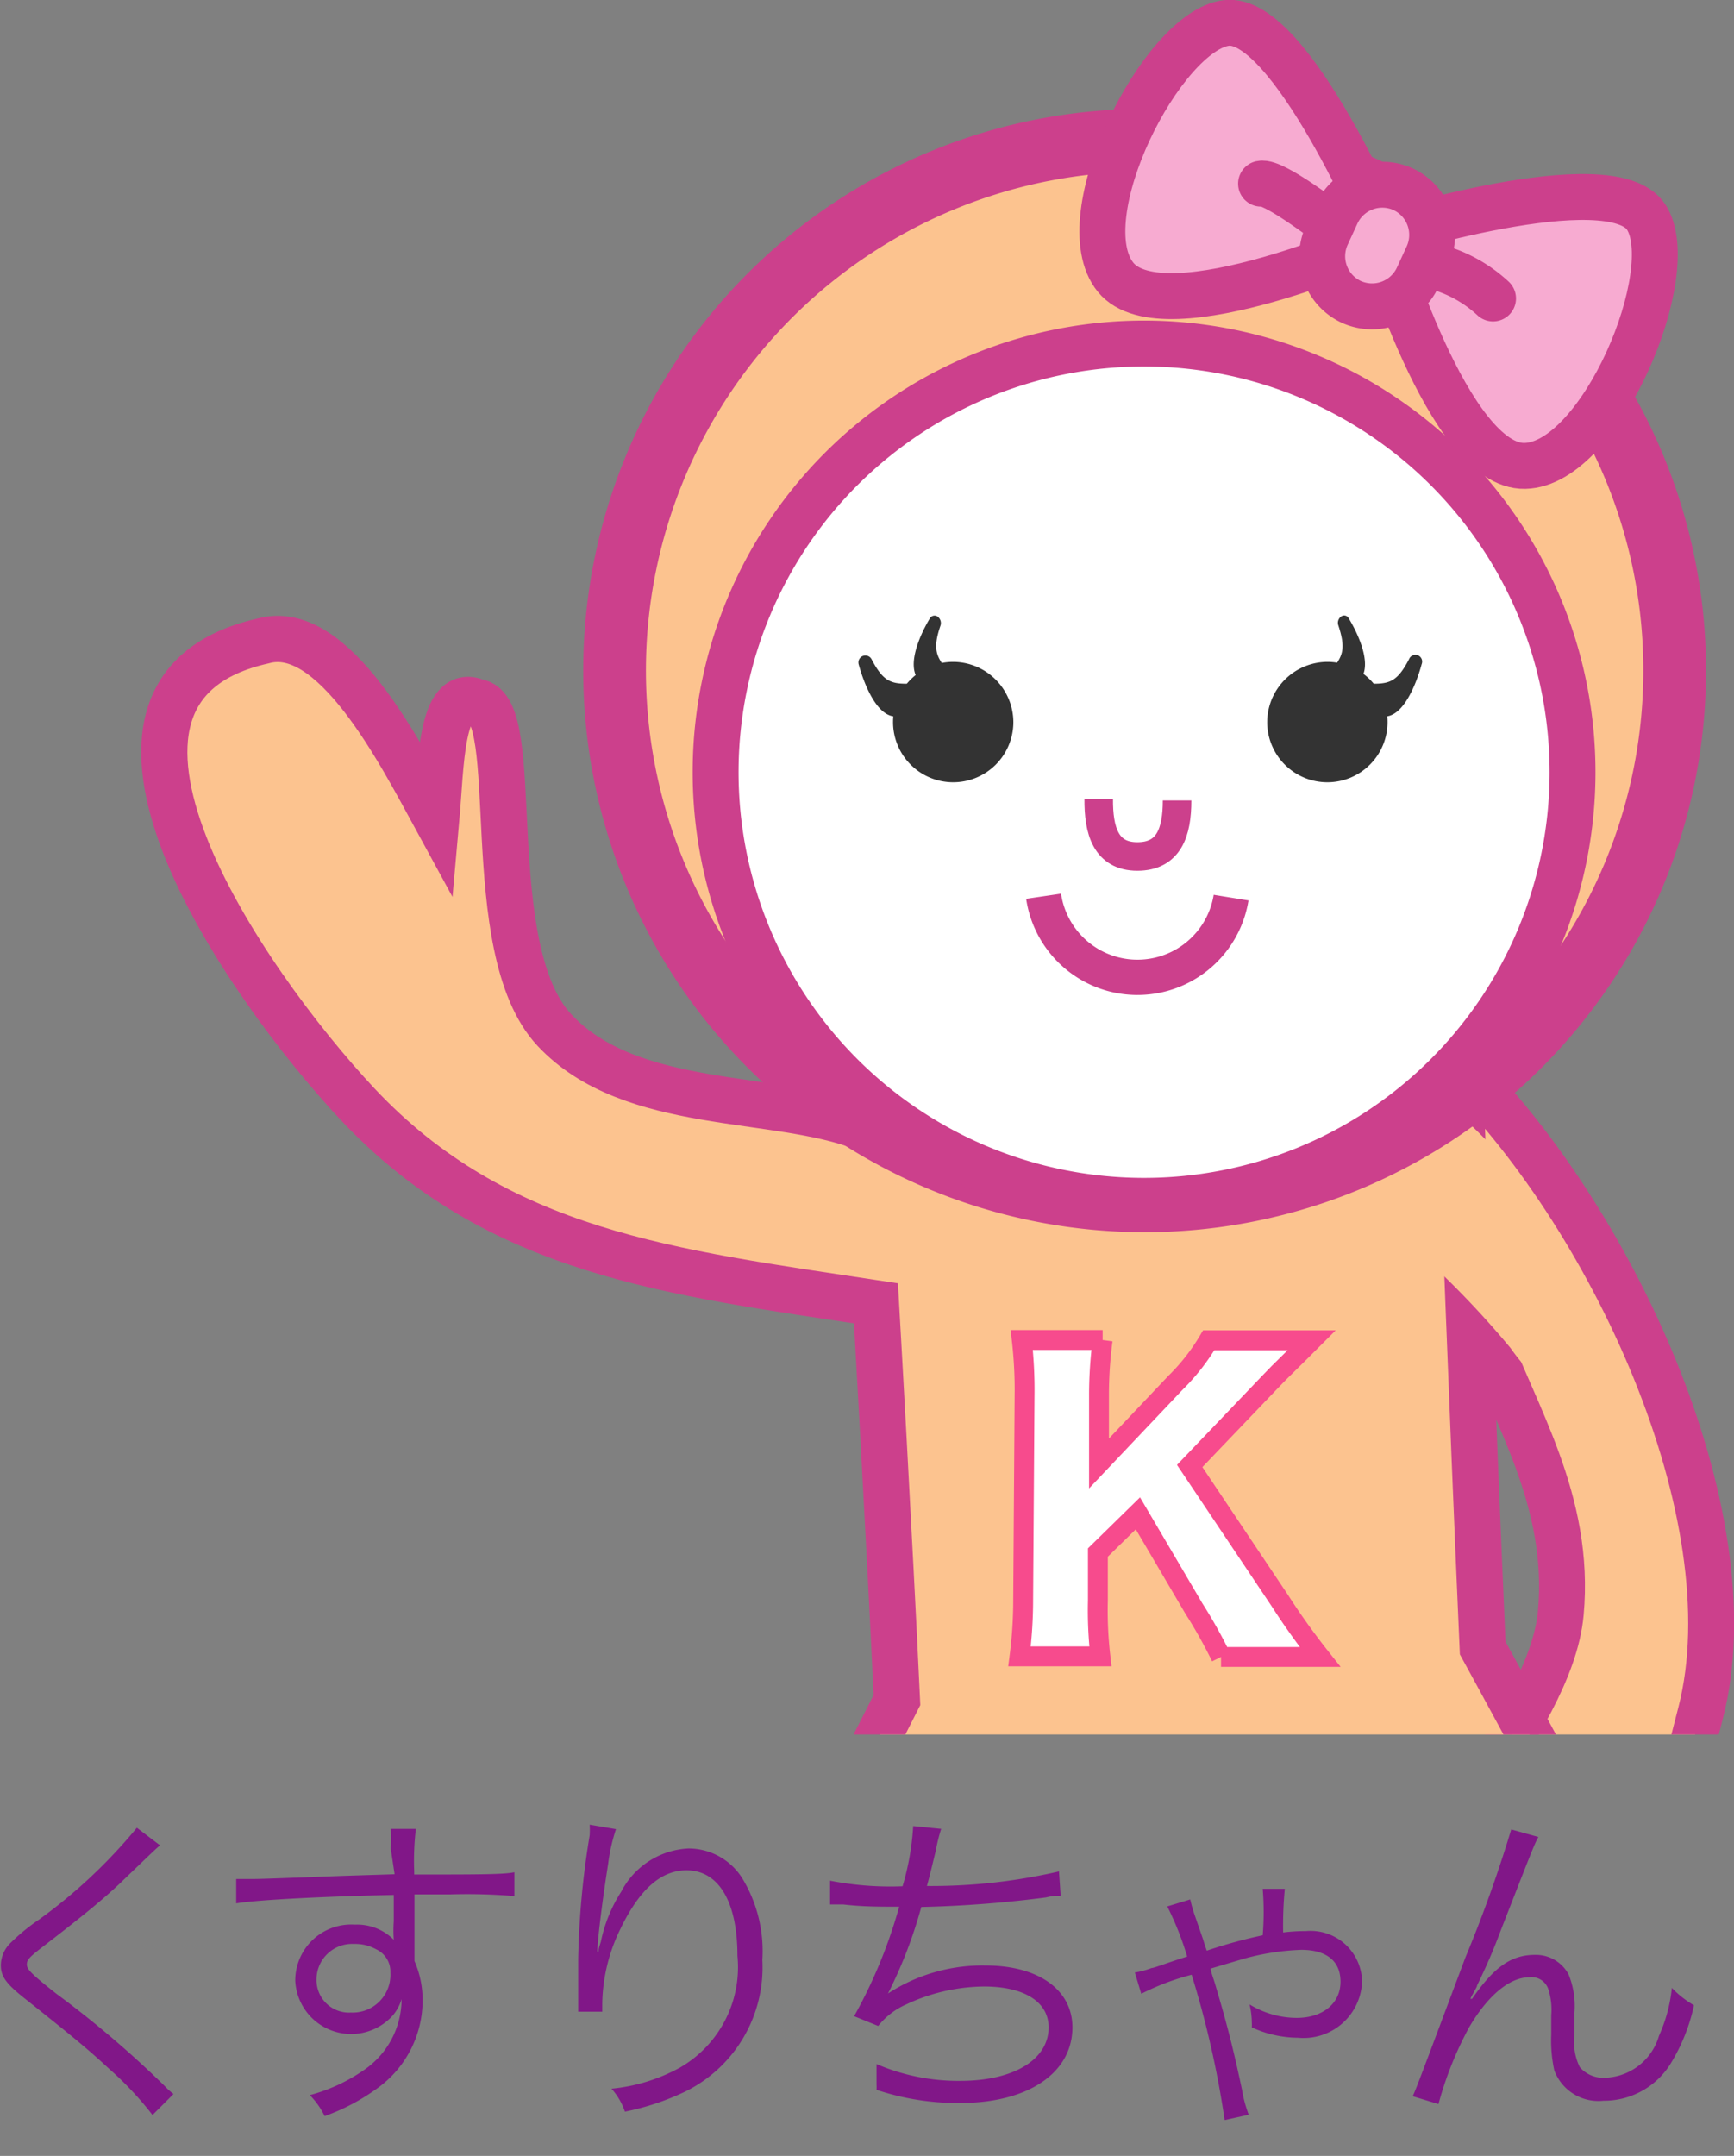 <svg id="illust" xmlns="http://www.w3.org/2000/svg" xmlns:xlink="http://www.w3.org/1999/xlink" width="61.96" height="77" viewBox="0 0 61.96 77">
  <rect x="0" y="0" width="61.96" height="77" fill="#808080" stroke="none"/>
  <defs>
    <style>
      .cls-1, .cls-6 {
        fill: none;
      }

      .cls-2 {
        clip-path: url(#clip-path);
      }

      .cls-3, .cls-4, .cls-5, .cls-8 {
        fill: #fcc38f;
      }

      .cls-11, .cls-12, .cls-13, .cls-14, .cls-3, .cls-4, .cls-6, .cls-8, .cls-9 {
        stroke: #cc408c;
      }

      .cls-3 {
        stroke-width: 1.56px;
      }

      .cls-13, .cls-14, .cls-4, .cls-9 {
        stroke-width: 1.64px;
      }

      .cls-6 {
        stroke-width: 1.65px;
      }

      .cls-11, .cls-12, .cls-7, .cls-9 {
        fill: #fff;
      }

      .cls-7 {
        stroke: #f74b8d;
        stroke-width: 0.71px;
      }

      .cls-8 {
        stroke-width: 2.24px;
      }

      .cls-10 {
        fill: #333;
      }

      .cls-11 {
        stroke-width: 1.02px;
      }

      .cls-12 {
        stroke-width: 1.26px;
      }

      .cls-13, .cls-14 {
        fill: #f7abd1;
      }

      .cls-14 {
        stroke-linecap: round;
      }

      .cls-15 {
        fill: #811788;
      }
    </style>
    <clipPath id="clip-path" transform="translate(-513.34 -237.55)">
      <rect class="cls-1" x="517" y="237" width="59" height="62.5"/>
    </clipPath>
  </defs>
  <title>ベクトルスマートオブジェクト1</title>
  <g class="cls-2">
    <g>
      <path class="cls-3" d="M566.25,311.35c.19,3.71.51,6.41.61,7,.73,4.6,1.55,13.17-4.18,15.39s-6.62-.81-5.29-2.76c2.47-3.61.52-19.5-3.56-19.53" transform="translate(-513.34 -237.55)"/>
      <path class="cls-3" d="M556.32,312.88c-.31,3.71-.36,6.42-.34,7,.11,4.66-.23,13.26-6.2,14.7s-6.45-1.7-4.88-3.45c2.94-3.25,3.14-19.26-.9-19.83" transform="translate(-513.34 -237.55)"/>
      <path class="cls-4" d="M565.26,275.44c5.6,5.36,10.66,16.21,8.85,23.28-1.6,6.21-3.93,16.25-10.48,11.54-2.17-1.41,2.08-3.26,3-5.86-1.54,1.13-2,2.59-2.42,1.26-1-1.41,4.53-6.47,4.9-10.49s-1.64-7.06-2.8-10.22" transform="translate(-513.34 -237.55)"/>
      <g>
        <path class="cls-5" d="M566.32,296.41c-.4-9.12-.73-18.19-.73-18.19l-21.39-.39c-3.13-1.23-8.31-.56-11.05-3.49s-1.06-11.53-2.78-11.72c-1.29-.56-1.27,2.28-1.44,4.18-1.32-2.42-3.68-7.05-6.18-6.36-7.87,1.76-.74,12.16,3.37,16.55,5,5.32,11.2,6,18.52,7.11,0,0,.48,8.37.75,14.17l-7.12,14c6.48,2.71,12.73,4.18,19.21,3.64s11.76-1.59,16.54-4.61C572.09,306.93,567.14,297.91,566.32,296.41Z" transform="translate(-513.34 -237.55)"/>
        <path class="cls-6" d="M566.32,296.41c-.4-9.12-.73-18.19-.73-18.19l-21.39-.39c-3.13-1.23-8.31-.56-11.05-3.49s-1.06-11.53-2.78-11.72c-1.29-.56-1.27,2.28-1.44,4.18-1.32-2.42-3.68-7.05-6.18-6.36-7.87,1.76-.74,12.16,3.37,16.55,5,5.32,11.2,6,18.52,7.11,0,0,.48,8.37.75,14.17l-7.12,14c6.48,2.71,12.73,4.18,19.21,3.64s11.76-1.59,16.54-4.61C572.09,306.93,567.14,297.91,566.32,296.41Z" transform="translate(-513.34 -237.55)"/>
      </g>
      <path class="cls-7" d="M559.08,294.73a24.72,24.72,0,0,0,1.43,2l-3.54,0A17.45,17.45,0,0,0,556,295L554,291.6,552.57,293v1.71a14.23,14.23,0,0,0,.09,2l-2.89,0a15.79,15.79,0,0,0,.13-2l.05-7.3a15.59,15.59,0,0,0-.1-2l2.89,0a15.08,15.08,0,0,0-.13,2v2.41l2.73-2.88a7.43,7.43,0,0,0,1.19-1.52l3.68,0-.42.42-.76.75-.31.32-2.87,3Z" transform="translate(-513.34 -237.55)"/>
      <path class="cls-5" d="M567.31,285.69a33.21,33.21,0,0,0-5.77-5.45l2.43-4.13s5.09,3.72,4.14,5.74S569.05,288.13,567.31,285.69Z" transform="translate(-513.34 -237.55)"/>
      <path class="cls-8" d="M573.18,261.63a18.94,18.94,0,1,1-18.81-19.07A18.93,18.93,0,0,1,573.18,261.63Z" transform="translate(-513.34 -237.55)"/>
      <path class="cls-9" d="M569.53,265.24a15.31,15.31,0,1,1-15.21-15.42A15.31,15.31,0,0,1,569.53,265.24Z" transform="translate(-513.34 -237.55)"/>
      <path class="cls-10" d="M549.55,263.35a2.15,2.15,0,1,1-2.14-2.16A2.16,2.16,0,0,1,549.55,263.35Z" transform="translate(-513.34 -237.55)"/>
      <path class="cls-11" d="M555.4,266.14c0,1.13-.29,2-1.42,2s-1.39-.93-1.38-2.06" transform="translate(-513.34 -237.55)"/>
      <path class="cls-12" d="M557.33,269.61a3.39,3.39,0,0,1-6.7-.05" transform="translate(-513.34 -237.55)"/>
      <path class="cls-10" d="M546,262.25a.25.25,0,0,0-.06-.2.27.27,0,0,0-.19-.08c-.58,0-.86-.09-1.27-.88a.25.25,0,0,0-.31-.11.25.25,0,0,0-.15.29c.08.3.52,1.81,1.28,1.87C545.85,263.19,546,262.41,546,262.25Z" transform="translate(-513.34 -237.55)"/>
      <path class="cls-10" d="M547.13,261.77a.25.25,0,0,0,0-.36c-.36-.44-.45-.74-.18-1.53a.29.29,0,0,0-.11-.31.19.19,0,0,0-.27.06c-.15.24-.86,1.49-.46,2.13C546.43,262.21,547,261.85,547.13,261.77Z" transform="translate(-513.34 -237.55)"/>
      <path class="cls-10" d="M558.62,263.35a2.15,2.15,0,1,0,2.14-2.16A2.16,2.16,0,0,0,558.62,263.35Z" transform="translate(-513.34 -237.55)"/>
      <path class="cls-10" d="M562.16,262.25a.25.25,0,0,1,.06-.2.27.27,0,0,1,.19-.08c.59,0,.87-.09,1.28-.88a.24.24,0,0,1,.45.18c-.08.3-.52,1.81-1.28,1.87C562.32,263.19,562.18,262.41,562.16,262.25Z" transform="translate(-513.34 -237.55)"/>
      <path class="cls-10" d="M561,261.77a.26.26,0,0,1-.09-.17.31.31,0,0,1,.06-.19c.37-.44.45-.74.19-1.53a.28.28,0,0,1,.1-.31.18.18,0,0,1,.27.06c.15.24.87,1.49.46,2.13C561.74,262.21,561.16,261.85,561,261.77Z" transform="translate(-513.34 -237.55)"/>
      <g>
        <g>
          <g>
            <path class="cls-13" d="M567.83,254.19c-2.74.07-5.17-8.23-5.17-8.23s8.23-2.59,9.5-.66S570.56,254.13,567.83,254.19Z" transform="translate(-513.34 -237.55)"/>
            <path class="cls-13" d="M553.2,247.45c1.72,2.12,9.62-1.42,9.62-1.42s-3.37-7.94-5.66-7.66S551.48,245.32,553.2,247.45Z" transform="translate(-513.34 -237.55)"/>
          </g>
          <path class="cls-13" d="M564,247.45a1.8,1.8,0,0,1-2.38.88h0a1.8,1.8,0,0,1-.87-2.38l.35-.76a1.8,1.8,0,0,1,2.38-.88h0a1.8,1.8,0,0,1,.87,2.38Z" transform="translate(-513.34 -237.55)"/>
        </g>
        <path class="cls-14" d="M560.77,245.49s-1.93-1.48-2.37-1.38" transform="translate(-513.34 -237.55)"/>
        <path class="cls-14" d="M564.69,247.09a4.87,4.87,0,0,1,2,1.12" transform="translate(-513.34 -237.55)"/>
      </g>
    </g>
  </g>
  <g>
    <path class="cls-15" d="M519.06,303.46c-.13.1-.22.19-1.47,1.39-.6.56-1.25,1.1-2.76,2.26-.44.34-.53.44-.53.6s.1.3,1.07,1.06a36.58,36.58,0,0,1,3.84,3.27,2.54,2.54,0,0,0,.33.3l-.75.75a11.9,11.9,0,0,0-1.55-1.65c-.8-.74-1.28-1.13-3-2.5-.67-.53-.87-.79-.87-1.2a1.13,1.13,0,0,1,.35-.8,7.18,7.18,0,0,1,1-.82,18.72,18.72,0,0,0,3.51-3.29Z" transform="translate(-513.34 -237.55)"/>
    <path class="cls-15" d="M527.3,303.56a3.6,3.6,0,0,0,0-.69h.9a9.59,9.59,0,0,0-.06,1.5v.13c2.27,0,3.19,0,3.58-.08v.85a20.65,20.65,0,0,0-2.29-.06l-1.28,0v2.38a3.46,3.46,0,0,1,.29,1.41,3.86,3.86,0,0,1-1.61,3.13,7.45,7.45,0,0,1-1.89,1,2.77,2.77,0,0,0-.53-.75,6.19,6.19,0,0,0,1.94-.9,3.07,3.07,0,0,0,1.34-2.53,1.63,1.63,0,0,1-.32.59,2,2,0,0,1-3.48-1.25,2,2,0,0,1,2.13-2,1.85,1.85,0,0,1,1.39.54,4.68,4.68,0,0,1,0-.66c0-.05,0-.17,0-.31v-.63c-2.41.05-4.83.17-5.63.3l0-.87h.48c.35,0,.35,0,2.28-.07,1.15-.05,2.08-.07,2.9-.1Zm-.52,3.61a1.55,1.55,0,0,0-.8-.19,1.27,1.27,0,0,0-1.33,1.26,1.16,1.16,0,0,0,1.23,1.19,1.35,1.35,0,0,0,1.41-1.42A.88.88,0,0,0,526.78,307.17Z" transform="translate(-513.34 -237.55)"/>
    <path class="cls-15" d="M535.35,302.88a6.52,6.52,0,0,0-.28,1.24c-.19,1.21-.36,2.52-.39,3.13h.05c0-.1,0-.1.08-.35a5.24,5.24,0,0,1,.73-1.79,2.86,2.86,0,0,1,2.4-1.54,2.27,2.27,0,0,1,1.92,1.06,5,5,0,0,1,.72,2.92,4.94,4.94,0,0,1-2.77,4.71,9.09,9.09,0,0,1-2.14.71,2.38,2.38,0,0,0-.48-.82,6.33,6.33,0,0,0,2.44-.75,4.14,4.14,0,0,0,2.06-4c0-1.93-.67-3.05-1.82-3.05-.91,0-1.68.68-2.36,2.09a6.24,6.24,0,0,0-.65,2.67c0,.05,0,.11,0,.29l-.86,0v-.35l0-1.25v-.28a30.33,30.33,0,0,1,.41-4.42,3.08,3.08,0,0,0,0-.38Z" transform="translate(-513.34 -237.55)"/>
    <path class="cls-15" d="M543,304.72a11.21,11.21,0,0,0,2.59.2,9.35,9.35,0,0,0,.38-2.15l1,.1a5.87,5.87,0,0,0-.19.77c-.17.69-.2.84-.32,1.27a20.23,20.23,0,0,0,4.72-.52l.06.87c-.2,0-.27,0-.53.06a41.65,41.65,0,0,1-4.45.34,16.44,16.44,0,0,1-1.19,3.09v0a6.18,6.18,0,0,1,3.49-1c1.89,0,3.1.87,3.1,2.21,0,1.63-1.59,2.7-4,2.7a9.09,9.09,0,0,1-3-.47,1.58,1.58,0,0,0,0-.19v-.07c0-.06,0-.28,0-.66a7.39,7.39,0,0,0,3,.6c1.9,0,3.15-.76,3.15-1.91,0-.91-.87-1.46-2.31-1.46a6.66,6.66,0,0,0-2.78.64,2.61,2.61,0,0,0-1,.77l-.86-.35a17.76,17.76,0,0,0,1.61-3.91c-.77,0-1.3,0-2-.08H543Z" transform="translate(-513.34 -237.55)"/>
    <path class="cls-15" d="M553.89,308a3,3,0,0,0,.6-.16c.09,0,.51-.17,1.27-.41a10.86,10.86,0,0,0-.71-1.79l.82-.25a5.29,5.29,0,0,0,.18.62l.28.81c.06.2.06.2.13.4a18,18,0,0,1,2-.55,10.14,10.14,0,0,0,0-1.66h.79a13.43,13.43,0,0,0-.06,1.56,6.6,6.6,0,0,1,.82-.05,1.84,1.84,0,0,1,2,1.81,2.09,2.09,0,0,1-2.29,2,4,4,0,0,1-1.65-.37,1.36,1.36,0,0,0,0-.18,2.87,2.87,0,0,0-.08-.64,3.23,3.23,0,0,0,1.69.48c.93,0,1.56-.52,1.56-1.29s-.54-1.14-1.4-1.14a8.73,8.73,0,0,0-2.06.32l-1.18.35c0,.11.1.34.19.66.41,1.38.64,2.3.93,3.67a4.55,4.55,0,0,0,.24.89l-.86.19a34.23,34.23,0,0,0-1.18-5.19,8.89,8.89,0,0,0-1.8.68Z" transform="translate(-513.34 -237.55)"/>
    <path class="cls-15" d="M568.31,303.16c-.15.28-.15.28-1.33,3.3a20.79,20.79,0,0,1-.86,2c0,.05-.07.15-.13.27a2,2,0,0,0-.11.21l.06,0c.79-1.14,1.4-1.57,2.25-1.57a1.32,1.32,0,0,1,1.2.7,3,3,0,0,1,.21,1.36v.82a2,2,0,0,0,.19,1.13,1.11,1.11,0,0,0,.91.38,2.08,2.08,0,0,0,1.92-1.5,5.53,5.53,0,0,0,.46-1.71,3.54,3.54,0,0,0,.79.62,6.65,6.65,0,0,1-.85,2.11,2.8,2.8,0,0,1-2.39,1.3,1.68,1.68,0,0,1-1.75-1.08,5,5,0,0,1-.11-1.29v-.68a2.43,2.43,0,0,0-.1-.92.63.63,0,0,0-.68-.44c-.7,0-1.48.64-2.15,1.78a12.64,12.64,0,0,0-1.1,2.75l-.92-.28c.15-.34.15-.34,1.88-4.95a47.46,47.46,0,0,0,1.64-4.58Z" transform="translate(-513.34 -237.55)"/>
  </g>
</svg>
